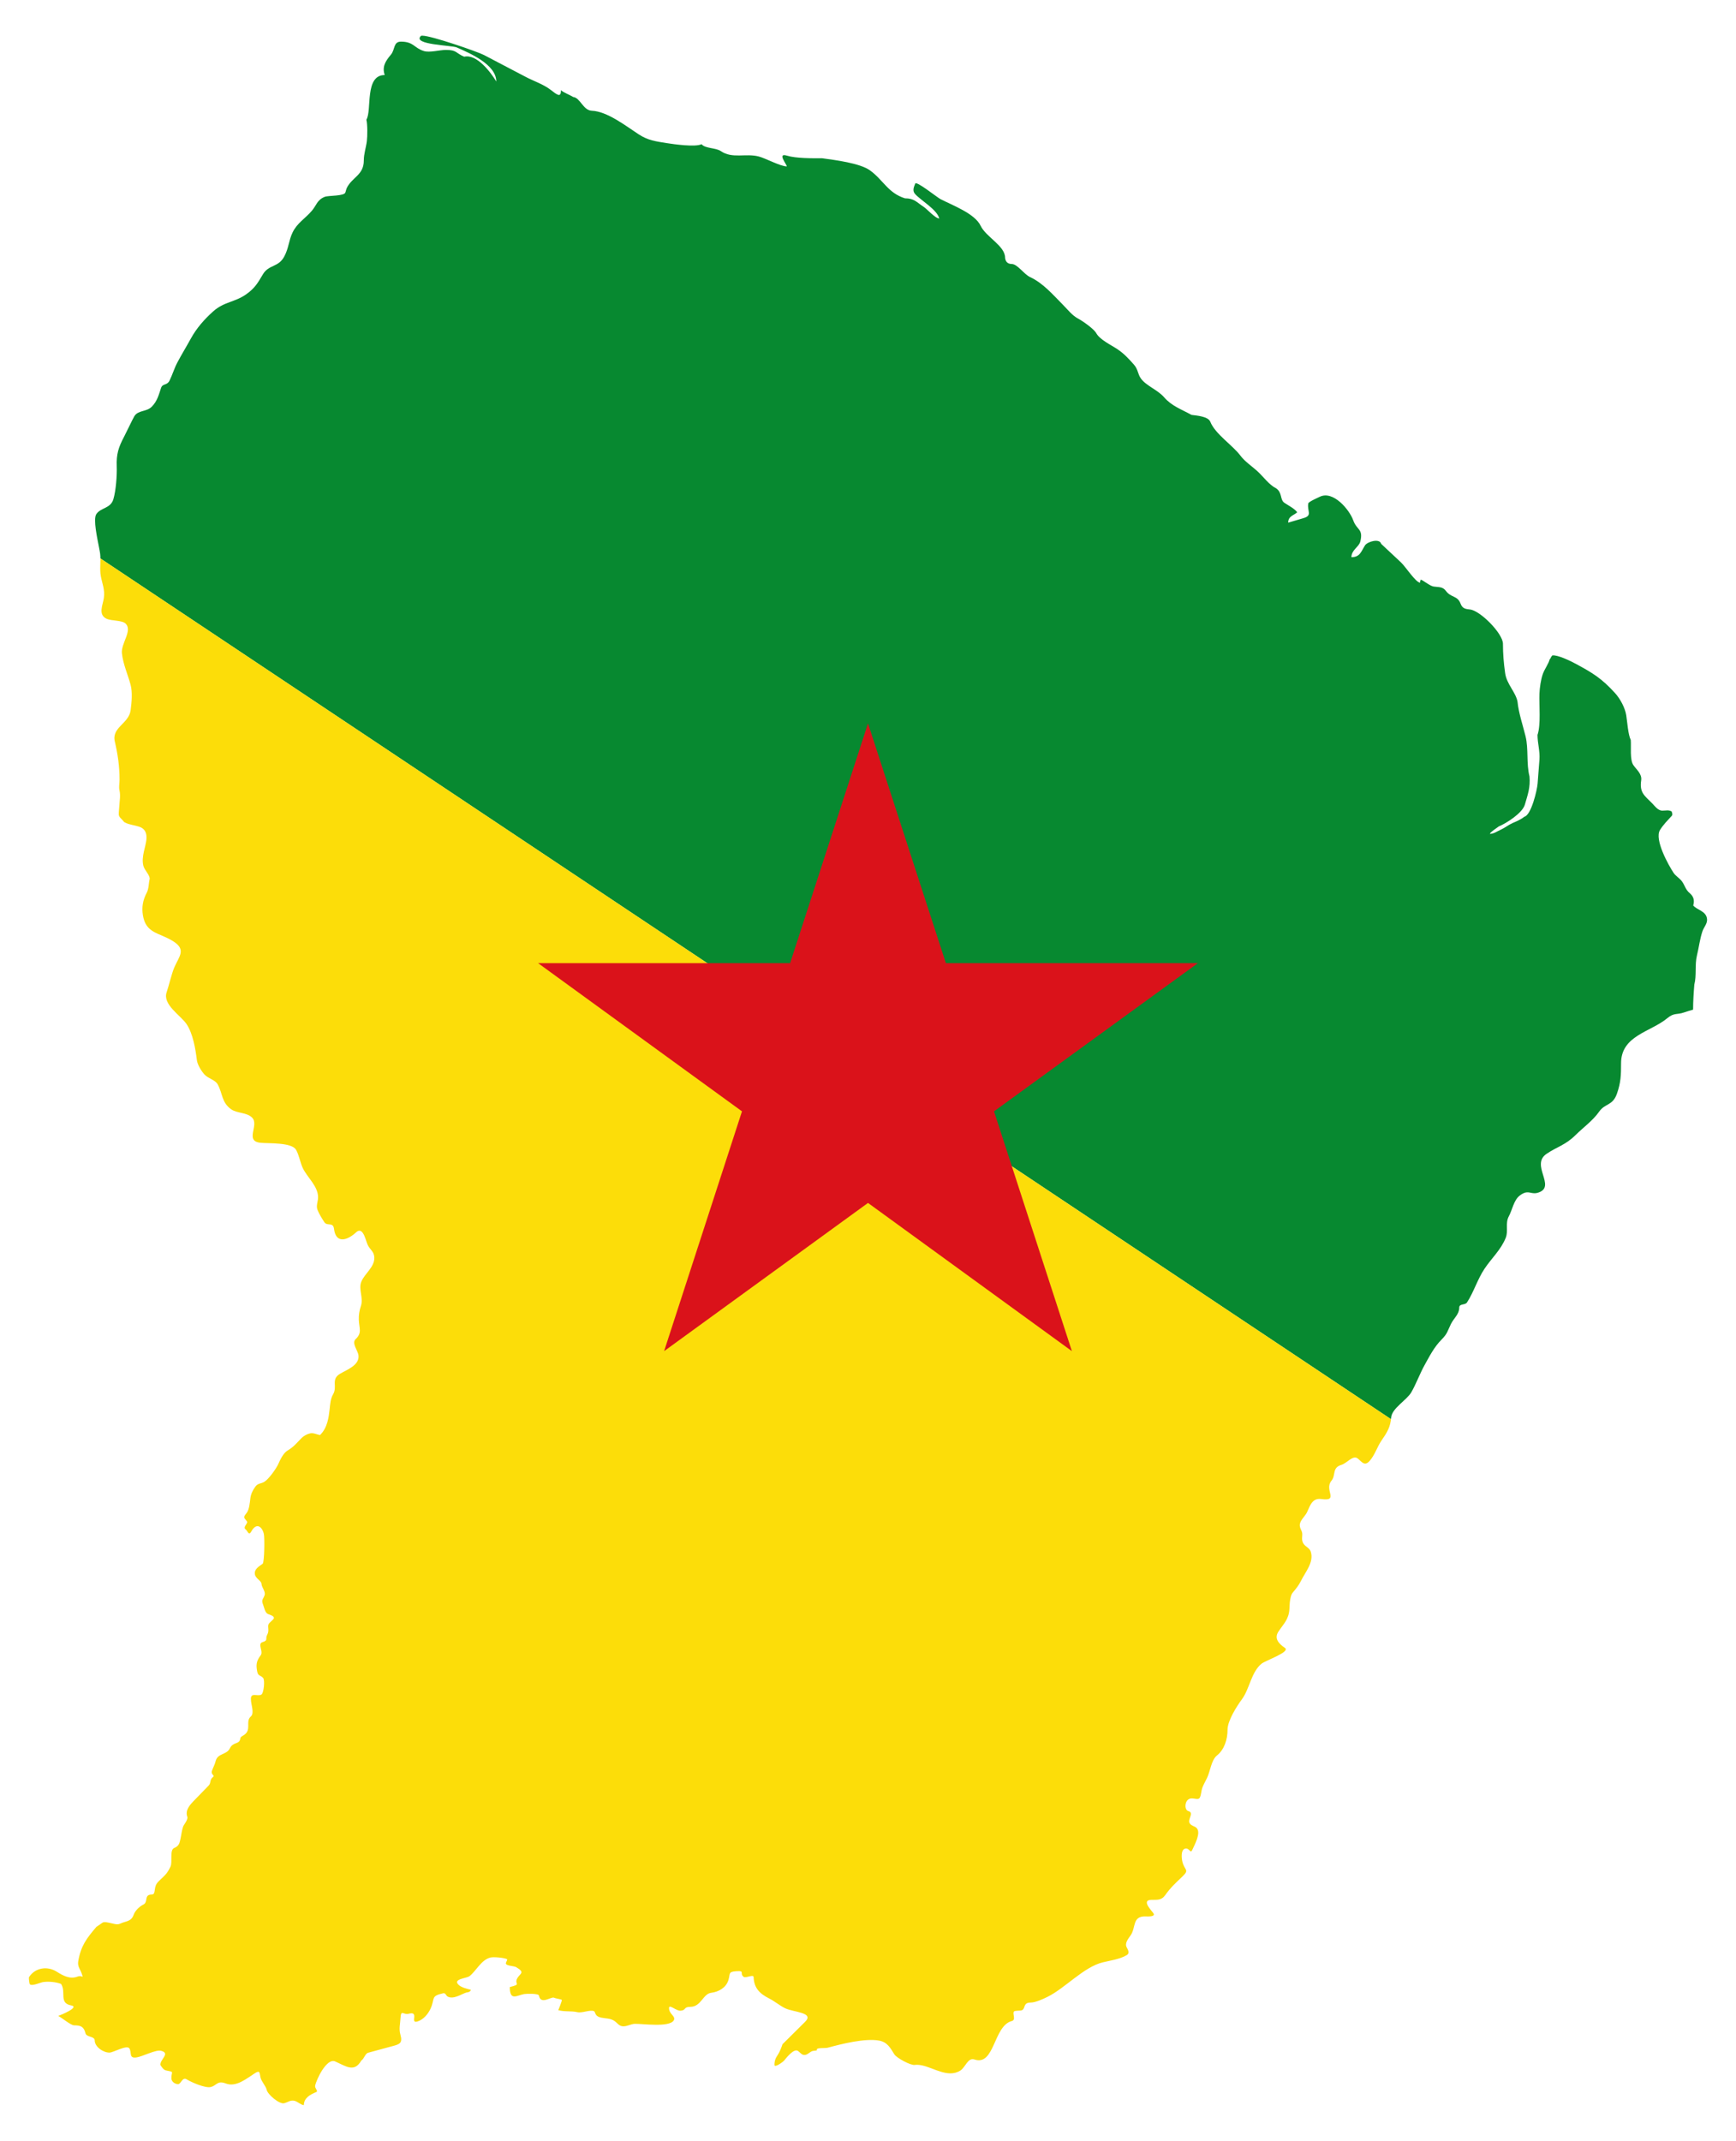 <?xml version="1.0" encoding="utf-8"?>

<!DOCTYPE svg PUBLIC "-//W3C//DTD SVG 1.1//EN" "http://www.w3.org/Graphics/SVG/1.1/DTD/svg11.dtd">
<svg version="1.1" id="Layer_1" xmlns="http://www.w3.org/2000/svg" xmlns:xlink="http://www.w3.org/1999/xlink" x="0px" y="0px"
	 viewBox="-373.724 -406.618 1342.724 1655.127" enable-background="new -373.724 -406.618 1342.724 1655.127"
	 xml:space="preserve">
<g>
	<defs>
		<path id="SVGID_1_" d="M845.242,106.696c13.124,7.094,19.965,11.275,30.226,22.575
			c3.953,4.332,7.728,11.351,8.64,17.153c0.785,4.966,1.444,14.974,3.496,19.078
			c0.431,5.093-0.862,15.278,2.027,19.433c2.508,3.648,6.765,6.765,6.03,11.807
			c-1.393,9.476,2.559,11.756,8.462,17.685c2.103,2.128,4.459,5.701,7.956,5.701c3.116,0,4.409-0.76,7.145,0.608
			c0.228,1.165,0.963,2.078,0.177,3.319c-3.091,3.395-6.588,6.841-9.172,11.021
			c-4.561,7.373,6.613,27.313,10.565,33.267c1.571,2.331,4.586,4.029,6.283,6.309
			c2.458,3.268,2.711,6.41,6.131,9.273c2.99,2.508,3.851,5.549,2.711,9.527c3.015,3.547,9.349,4.155,10.565,9.628
			c0.101,0.507,0.152,0.988,0.152,1.444c0,3.344-2.584,5.827-3.648,9.07c-2.027,6.081-2.635,12.263-4.206,18.546
			c-1.748,7.12-0.177,15.607-2.002,22.423c-0.532,6.309-0.963,13.124-0.963,19.408v0.025
			c-2.356,0.709-4.738,1.343-7.069,2.179c-5.397,1.9-7.652,0.051-12.846,4.383
			c-12.922,10.793-35.8,13.352-35.8,34.914c0,9.121-0.152,14.72-3.142,23.36
			c-3.319,9.628-9.172,7.398-13.808,14.011c-4.915,7.018-12.162,12.085-18.242,18.116
			c-7.829,7.753-14.214,8.944-22.448,14.518c-12.618,8.564,7.5,25.058-6.03,29.846
			c-1.191,0.431-2.204,0.608-3.116,0.608c-3.953,0.076-5.903-2.534-11.655,1.85
			c-4.535,3.471-5.726,11.148-8.386,16.013c-2.914,5.422-0.203,11.123-2.356,16.545
			c-3.699,9.324-11.021,15.835-16.494,24.07c-5.447,8.209-8.133,17.685-13.454,25.919
			c-1.495,2.306-6.03,0.76-6.03,4.029c0,5.143-4.079,8.032-6.385,12.592c-2.686,5.397-2.584,7.398-7.322,12.162
			c-5.726,5.726-9.299,12.871-13.2,19.864c-3.471,6.283-6.765,15.05-10.211,20.928
			c-3.572,6.081-15.075,12.364-15.557,19.509c-0.481,7.246-3.243,11.655-7.424,17.685
			c-3.42,4.966-5.194,11.325-9.248,15.835c-3.927,4.383-5.929,0.684-9.172-1.925
			c-3.674-2.939-8.336,3.674-12.567,4.915c-7.525,2.23-4.13,7.88-7.778,12.339
			c-5.878,7.145,6.334,16.063-7.956,14.087c-4.307-0.583-6.588,1.621-8.209,4.459
			c-1.089,1.925-1.875,4.155-2.787,5.954c-1.723,3.421-6.233,6.638-5.422,10.869c0.633,3.243,2.255,3.37,1.748,7.778
			c-0.862,7.677,5.219,7.297,6.638,11.63c2.66,8.209-4.256,15.785-7.601,22.676
			c-1.596,3.319-4.054,6.334-6.283,8.918c-1.52,1.774-2.002,5.118-2.28,7.373
			c-0.203,1.748-0.253,3.395-0.329,5.245c-0.431,8.158-4.358,11.351-8.488,17.584
			c-3.243,4.915-0.532,8.868,4.991,12.618c4.586,3.091-14.923,9.678-18.09,12.238
			c-7.93,6.436-9.248,19.509-15.101,27.414c-4.155,5.599-11.173,16.697-11.173,23.614
			c0,7.398-2.382,15.278-8.234,19.965c-4.333,3.497-5.143,12.136-7.576,17.229
			c-1.242,2.584-2.66,4.966-3.674,7.626c-0.887,2.356-0.785,4.966-1.85,7.449
			c-1.47,3.446-6.968-1.672-10.109,2.787c-1.52,2.128-1.799,7.018,1.216,7.88
			c4.738,1.393-1.115,6.486,1.039,9.552c1.393,1.951,3.75,2.002,5.245,3.496
			c3.724,3.724-1.698,13.226-3.395,17.052c-1.368,3.015-2.128-1.672-5.245-1.14
			c-3.8,0.659-2.99,7.728-2.28,10.439c1.849,6.942,5.751,5.675-0.532,11.629
			c-4.915,4.687-8.792,8.234-12.744,13.834c-3.142,4.459-6.562,3.572-11.097,3.75
			c-7.905,0.355,1.242,8.969,2.103,10.692c1.292,2.584-5.371,2.128-6.207,2.103
			c-10.54-0.355-7.398,8.64-11.604,14.619c-1.799,2.559-4.763,6.055-3.066,9.273
			c1.014,1.9,2.508,4.51,0.177,5.954c-5.219,3.192-12.719,4.231-18.698,5.675
			c-14.72,3.572-29.188,20.041-42.793,26.705c-3.395,1.672-9.273,4.383-12.998,4.383
			c-5.979,0-3.851,4.535-6.562,5.853c-1.47,0.735-5.675,0.076-6.385,1.14c-1.216,1.824,1.824,6.385-1.571,7.272
			c-14.315,3.699-13.15,35.015-28.909,29.745c-5.118-1.723-6.993,6.03-10.819,8.488
			c-2.508,1.622-5.118,2.23-7.778,2.23c-9.4,0-19.433-7.677-27.693-6.511
			c-3.116,0.431-13.96-5.371-15.709-8.234c-3.116-5.042-5.447-9.425-11.781-10.591
			c-10.971-1.976-29.036,2.61-39.753,5.523c-1.621,0.431-8.133-0.025-8.285,1.14
			c-0.051,0.279-0.101,0.557-0.152,0.963l-3.268,0.431c-2.356,0.785-3.927,3.192-6.461,3.066
			c-2.027-0.101-3.218-1.976-4.713-3.066c-3.218-2.331-9.02,5.245-10.92,7.525
			c-0.735,0.887-7.348,5.726-7.348,3.243c0-3.344,0.811-5.194,2.534-7.778c1.546-2.306,2.787-5.599,3.674-8.234
			l17.482-17.33c7.297-7.246-8.564-7.297-15.303-10.413c-4.029-1.875-8.082-5.397-12.491-7.626
			c-7.424-3.75-11.706-8.057-12.035-16.545c-0.101-2.382-6.055,1.064-7.702-0.177
			c-3.496-2.61,1.444-4.865-5.675-4.358c-6.511,0.456-4.51,1.85-6.182,7.069
			c-1.875,5.827-7.601,8.918-13.276,9.628c-6.461,0.811-7.652,10.869-16.266,10.869c-4.991,0-3.091,2.432-6.79,2.888
			c-3.471,0.938-9.425-5.346-9.527-2.103c-0.152,4.89,5.523,6.41,3.674,9.628
			c-3.319,5.675-24.348,2.534-30.15,2.711c-3.066,0.101-5.675,1.925-8.893,1.925
			c-3.395,0-4.763-2.964-7.348-4.459c-3.04-1.774-5.979-1.546-9.349-2.204c-6.081-1.14-4.409-4.51-6.182-5.143
			c-3.066-1.115-9.045,1.723-12.668,0.862c-4.865-1.14-9.729-0.127-14.771-1.571
			c0.304-0.38,2.99-7.474,2.787-7.88c-0.253-0.532-4.687-1.064-6.106-1.748c-2.128-1.013-10.337,5.827-11.604-1.672
			c-0.304-1.723-9.856-1.419-11.452-1.14c-5.802,1.039-11.097,5.65-11.097-5.422
			c9.704-2.432,2.964-1.925,5.853-6.917c2.154-3.674,6.207-4.206-0.785-8.386
			c-1.926-1.165-8.108-0.938-8.108-3.066c0-1.013,1.596-2.838,0.785-3.243c-2.154-1.064-10.135-1.824-12.668-1.216
			c-7.069,1.647-11.199,10.489-16.165,14.341c-2.382,1.875-12.947,2.103-8.741,6.562
			c2.078,2.204,6.841,3.344,9.628,4.028c0,1.52-2.179,2.078-3.319,2.103c-3.724,1.089-10.16,5.752-14.695,3.066
			c-1.064-0.633-1.47-2.863-3.319-2.458c-10.059,2.255-6.03,3.927-9.856,12.085
			c-1.976,4.231-5.599,8.31-9.957,9.704c-6.385,2.052,1.85-8.412-6.993-5.929
			c-3.851,1.064-5.878-3.775-6.207,3.395c-0.203,4.459-1.368,8.133-0.076,12.694
			c1.9,6.739-0.709,7.474-6.106,8.918l-18.774,5.093c-2.483,0.659-3.116,4.738-5.346,6.03
			c-5.447,9.552-11.832,4.434-20.244,0.709c-6.537-2.888-14.518,13.91-15.481,18.825
			c-0.355,1.9,2.559,4.155,0.963,4.814c-4.687,1.9-9.678,4.561-9.678,10.134c-1.926,0-4.814-2.584-6.917-3.243
			c-3.192-0.988-5.143,0.912-8.285,1.774c-3.724,0.988-12.744-6.739-13.53-10.261
			c-0.583-2.888-4.003-6.334-4.814-9.628c-0.836-3.37-0.127-6.03-4.459-3.218
			c-6.537,4.206-14.442,10.895-22.347,7.854c-6.714-2.559-6.942,1.596-11.706,2.736
			c-4.282,0.988-14.796-3.623-18.622-5.954c-3.344-2.078-4.434,4.003-6.79,3.75
			c-2.66-0.253-4.991-2.128-4.991-4.637c0-5.549,2.66-4.561-4.282-6.03c-1.824-0.405-3.218-2.584-4.181-4.13
			c-0.608-4.282,8.108-9.096,0.431-11.021c-4.155-1.039-14.264,4.535-19.205,5.169
			c-5.802,0.735-3.243-3.75-5.245-6.993c-1.85-2.99-12.288,3.091-15.202,3.218
			c-4.738,0.228-11.63-4.358-11.63-9.45c0-3.268-6.359-2.306-7.145-5.498c-1.242-4.991-3.522-6.131-8.817-6.131
			c-2.508,0-9.374-5.827-12.238-7.272c1.774-0.583,17.052-6.841,9.957-8.133
			c-9.653-1.774-3.648-10.337-7.778-16.621c-3.953-1.495-9.628-2.052-13.884-1.419
			c-2.179,0.33-9.121,3.623-10.388,1.495c-0.127-0.203-0.355-1.723-0.507-3.066
			c-0.101-1.039-0.127-2.002-0.025-2.179c4.459-7.17,13.96-9.045,21.587-4.206
			c4.814,3.066,10.185,5.929,15.886,3.75c3.953-1.495,4.915,2.356,3.243-2.534
			c-1.115-3.192-3.294-5.346-2.635-9.273c2.052-12.111,6.461-17.685,13.986-26.603l4.966-3.42
			c1.596-0.684,3.724-0.025,5.422,0.279c2.534,0.431,5.549,1.774,8.032,0.608c4.586-2.179,8.564-1.343,10.565-7.094
			c1.014-2.863,4.409-6.233,7.17-7.525c3.623-1.698,1.546-5.625,4.003-7.271c2.23-1.495,4.358,0.684,4.89-3.066
			c0.608-4.003,0.709-5.473,3.775-8.386c4.282-4.104,5.853-5.143,8.564-10.768
			c1.698-3.598-0.811-12.846,2.787-14.366c3.699-1.571,4.155-3.421,4.966-7.272
			c0.684-3.116,0.963-6.334,2.027-9.349c0.507-1.495,3.978-5.321,3.218-7.525
			c-1.774-5.143,1.748-8.995,5.777-13.124c3.572-3.674,7.145-7.373,10.743-11.047
			c2.002-2.052,0.507-4.485,3.496-6.739c1.444-1.089-1.976-1.799-0.963-4.637c0.912-2.635,2.204-4.789,2.863-7.525
			c1.546-6.233,8.614-4.763,11.021-9.881c2.128-4.561,6.385-3.319,7.601-6.055c1.064-2.432-0.253-2.179,2.787-3.927
			c7.018-4.029,1.216-10.717,5.853-14.695c1.546-1.343,1.368-3.8,1.14-5.701
			c-0.329-2.61-1.14-5.194-1.14-7.88c0-5.169,5.169-1.647,8.032-3.243c2.002-1.089,2.964-11.376,1.393-12.947
			c-2.306-2.306-3.877-1.444-4.535-4.89c-1.014-5.295-0.684-8.158,2.711-12.618
			c2.255-2.964-2.762-8.868,1.393-10.135c4.713-1.444,1.85-2.534,3.674-5.777
			c1.926-3.471-0.279-6.435,1.292-8.589c0.785-1.064,3.446-3.015,3.775-4.029c0.557-1.875-3.218-2.812-4.459-3.319
			c-2.331-0.937-2.914-4.839-3.75-7.018c-1.621-4.029-0.279-3.953,1.039-7.424
			c1.089-2.863-2.204-6.005-2.356-8.944c-0.127-2.356-4.485-4.079-5.067-7.17
			c-0.811-4.231,3.218-6.283,5.929-8.31c1.47-1.089,1.596-20.624,0.963-23.107
			c-1.546-6.157-5.954-8.741-9.678-1.925c-2.052,3.75-2.686-0.253-4.459-1.571
			c-2.432-1.799,2.179-4.662,1.039-6.207c-2.204-3.015-3.268-2.66-0.177-6.562
			c1.976-2.483,2.432-7.905,2.812-11.123c0.355-3.218,1.85-6.461,3.927-9.197c2.027-2.686,4.358-2.154,6.891-3.674
			c3.37-2.027,9.223-10.185,10.844-13.834c1.444-3.294,3.877-8.412,7.069-10.312c5.169-3.116,6.866-5.65,10.92-9.729
			c1.748-1.748,4.181-3.015,6.537-3.572c2.534-0.633,5.118,0.862,7.702,1.292c5.726-5.498,6.714-13.631,7.424-19.762
			c0.456-4.181,0.659-8.234,2.686-11.731c3.598-6.131-1.9-11.503,5.346-15.861
			c5.27-3.167,15.101-6.562,14.315-14.163c-0.405-3.851-5.549-9.501-2.179-12.694
			c5.067-4.789,2.711-8.184,2.432-14.796c-0.127-3.674,0.405-7.272,1.571-10.667
			c2.204-6.359-2.027-13.048,0.355-18.901c2.584-6.359,10.312-11.249,10.059-18.648
			c-0.177-4.89-3.268-5.751-5.245-10.084c-0.861-1.849-1.951-6.79-3.877-9.248
			c-1.242-1.571-2.838-2.128-4.941-0.203c-7.196,6.613-15.709,8.817-17.128-2.711
			c-0.684-5.473-5.194-1.824-7.424-5.067c-1.393-2.052-4.231-6.638-5.321-9.552
			c-1.292-3.344,0.431-6.41,0.431-9.704c0-8.589-8.184-15.227-11.706-22.397
			c-2.103-4.307-2.964-10.261-5.321-14.366c-3.37-5.853-21.131-4.789-27.439-5.422
			c-12.643-1.267-0.836-13.631-6.537-19.433c-4.13-4.181-11.655-3.218-16.241-6.486
			c-7.424-5.245-6.511-12.212-10.413-19.256c-1.926-3.496-7.17-4.383-10.109-7.525
			c-2.407-2.508-5.523-7.652-5.954-11.097c-1.089-8.766-3.04-20.624-8.032-28.022
			c-4.535-6.689-18.673-15.024-15.379-24.576c1.723-4.991,3.902-14.416,5.853-19.002
			c3.826-8.944,9.653-13.935-1.039-20.573c-10.768-6.663-20.801-5.777-23.158-19.864
			c-1.064-6.537,0-11.857,2.99-17.584c1.647-3.192,1.419-7.348,2.179-10.261c0.709-2.762-4.029-7.17-4.814-10.413
			c-0.938-3.8-0.405-7.196,0.355-10.92c1.165-5.751,5.093-15.379-2.458-18.926
			c-3.091-1.444-11.553-2.28-13.175-4.535c-1.292-1.824-3.75-3.142-3.75-5.523c0-2.204,0.329-4.282,0.431-6.385
			c0.203-4.358,1.064-7.93,0.076-12.339c-0.532-2.483,0.101-5.371,0.101-7.981c0-10.287-1.368-19.661-3.674-29.568
			c-2.559-10.971,10.895-13.783,12.238-24.171c0.785-6.106,1.571-13.935-0.101-19.94
			c-2.179-7.956-5.751-15.734-6.638-24.07c-0.811-7.677,8.285-17.431,2.964-22.854
			c-2.863-2.914-11.123-2.002-14.999-3.927c-6.613-3.294-2.66-10.717-1.926-16.013
			c0.887-6.41-1.242-10.895-2.356-16.823c-1.064-5.549,0.152-11.68-0.532-17.33
			c-0.583-4.687-3.902-17.812-3.902-25.59c0-2.23,0.253-4.003,0.937-5.042c3.319-5.093,11.021-4.282,13.175-11.452
			c2.002-6.588,2.888-18.572,2.635-25.564c-0.38-9.527,1.444-14.847,5.751-23.006
			c1.621-3.066,6.436-13.302,7.854-15.683c2.964-4.865,9.349-3.218,13.454-7.348
			c4.282-4.282,5.422-9.172,7.246-14.619c1.191-3.496,4.561-1.672,6.486-5.498
			c2.23-4.485,3.623-9.4,6.005-13.935c3.243-6.157,6.993-12.238,10.413-18.47
			c4.383-8.057,10.515-15.075,17.457-21.257c8.462-7.525,16.621-6.917,25.413-13.124
			c6.689-4.713,8.944-8.665,12.922-15.405c4.611-7.804,12.035-5.245,16.595-13.91
			c3.547-6.714,3.344-12.162,6.385-18.47c3.572-7.474,9.805-10.768,14.923-16.823
			c3.724-4.358,3.978-8.361,9.957-10.768c1.47-0.583,5.346-0.684,8.944-1.039c3.572-0.355,6.841-0.963,7.043-2.458
			c0.127-0.025,0.633-2.432,1.064-3.319c4.079-8.437,13.175-9.907,13.175-21.257c0-5.219,1.723-9.983,2.356-14.974
			c0.481-3.826,0.557-13.023-0.355-16.621c4.434-7.145-1.571-34.508,14.163-34.508
			c-2.027-6.081,0.177-10.337,4.789-15.734c3.344-3.927,1.774-10.084,7.778-10.084c9.831,0,10.059,4.89,17.735,7.272
			c4.485,1.393,12.085-0.862,17.128-0.862c8.462,0,7.424,2.458,14.062,5.245
			c9.856-2.28,20.675,12.263,24.804,19.154c0-13.226-20.725-21.967-30.581-26.325
			c-3.8-1.698-34.584-2.027-27.769-8.842c0.177-0.177,0.557-0.253,1.115-0.253
			c7.094,0,42.844,12.415,47.709,14.948l32.405,16.976c6.157,3.243,13.631,5.65,19.205,9.983
			c5.093,3.953,7.956,6.258,7.956,0.253c1.672,1.672,7.094,3.75,9.527,5.27c5.371,0.608,7.677,10.312,14.214,10.591
			c12.009,0.456,26.401,11.756,36.257,18.192c7.348,4.814,13.251,5.473,21.663,6.841
			c5.549,0.887,22.322,3.243,27.085,0.862c2.787,3.42,11.072,2.686,14.923,5.346
			c8.741,6.03,19.23,1.546,29.162,4.104c5.523,1.419,16.874,7.702,21.84,7.702c0-1.571-7.753-10.717,0.101-8.31
			c7.12,2.179,19.762,2.027,27.338,2.027c9.831,1.393,29.137,3.699,37.017,9.45
			c10.211,7.424,13.859,17.431,26.907,21.511c7.297,0,9.045,3.066,14.594,6.663
			c2.508,1.647,8.893,8.918,11.959,8.918c-1.723-6.841-13.91-13.732-18.597-18.8
			c-2.382-2.584-1.115-5.295,0-8.158c0.887-2.306,16.747,10.54,19.56,12.009
			c9.197,4.763,26.477,11.072,31.012,20.548c4.181,8.817,18.952,15.506,18.952,24.779
			c0.228,2.939,2.002,4.814,5.067,4.814c4.485,0,9.501,7.93,14.315,10.16
			c10.059,4.637,17.634,13.656,25.337,21.359c3.572,3.598,7.12,8.234,11.68,10.667
			c3.674,1.951,11.655,7.576,13.91,10.945c2.635,5.321,11.756,9.501,16.494,12.694
			c5.219,3.496,8.741,7.348,12.846,11.984c3.268,3.699,2.863,7.246,5.422,10.768
			c4.029,5.599,12.998,8.766,17.887,14.442c5.929,6.866,13.479,9.349,21.232,13.656
			c4.206,0.532,12.896,1.216,14.492,5.245c3.851,9.628,17.052,17.913,23.411,26.35
			c3.446,4.586,8.792,8.057,13.099,11.984c4.409,4.029,8.969,10.464,14.315,13.124
			c5.118,3.37,2.888,8.817,6.562,11.3c3.142,2.128,7.626,4.282,9.856,7.272
			c-2.458,2.458-6.968,2.838-6.968,8.032l11.857-3.496c7.17-2.103,2.61-5.397,3.674-11.376
			c0.228-1.292,7.398-4.383,8.994-5.169c10.363-4.991,22.93,10.16,25.767,18.217
			c2.762,7.778,7.93,6.461,5.498,16.367c-1.039,4.307-6.891,6.537-6.891,12.162c6.689,0,7.55-4.485,10.489-9.096
			c1.875-2.964,11.376-5.675,12.491-1.242l15.354,14.366c3.522,3.268,11.477,15.658,14.771,15.658
			c0-0.963,0.253-1.52,0.431-2.28c1.495,0,6.816,4.713,9.957,5.27c3.598,0.608,7.069-0.076,9.527,3.319
			c3.978,5.498,9.02,3.471,11.427,9.983c1.343,3.598,3.674,4.13,7.17,4.459
			c7.981,0.735,25.59,18.622,25.59,26.527c0,7.854,0.608,14.847,1.672,22.575
			c1.165,8.64,8.209,14.746,9.602,22.22c0.836,8.64,4.13,18.242,6.207,26.705
			c2.407,9.856,0.507,20.903,3.04,31.062c0.735,8.488-1.267,13.834-3.572,21.789
			c-1.9,6.537-14.188,14.366-20.269,16.899c-1.343,1.14-6.436,4.231-6.816,5.701
			c3.091,0,5.802-2.052,8.488-3.243c3.116-1.393,5.929-3.724,8.994-5.067c3.04-1.343,6.461-2.711,9.172-4.915
			c5.346-1.216,9.907-20.573,10.287-25.64l1.419-18.546c0.481-6.663-1.495-12.618-1.495-19.078
			c2.736-8.006,1.14-23.107,1.495-31.949c0.177-4.459,1.115-10.945,2.61-15.151
			c1.292-3.699,4.459-7.905,5.321-11.376c0.456-0.329,1.039-1.47,1.242-2.027c0.279-0.203,0.532-0.659,0.785-0.963
			C831.029,99.526,841.138,104.467,845.242,106.696z"/>
	</defs>
	<clipPath id="SVGID_2_">
		<use xlink:href="#SVGID_1_"  overflow="visible"/>
	</clipPath>
	<g clip-path="url(#SVGID_2_)">
		<polygon fill="#078930" points="-909.724,-383.963 1505,-383.963 1505,1225.853 		"/>
		<polygon fill="#FCDD09" points="-909.724,-383.963 1505,1225.853 -909.724,1225.853 		"/>
		<polygon fill="#DA121A" points="395.104,452.614 552.809,338.035 357.875,338.035 297.638,152.642 237.4,338.035 
			42.467,338.035 200.171,452.614 139.933,638.006 297.638,523.427 455.342,638.006 		"/>
	</g>
</g>
</svg>
